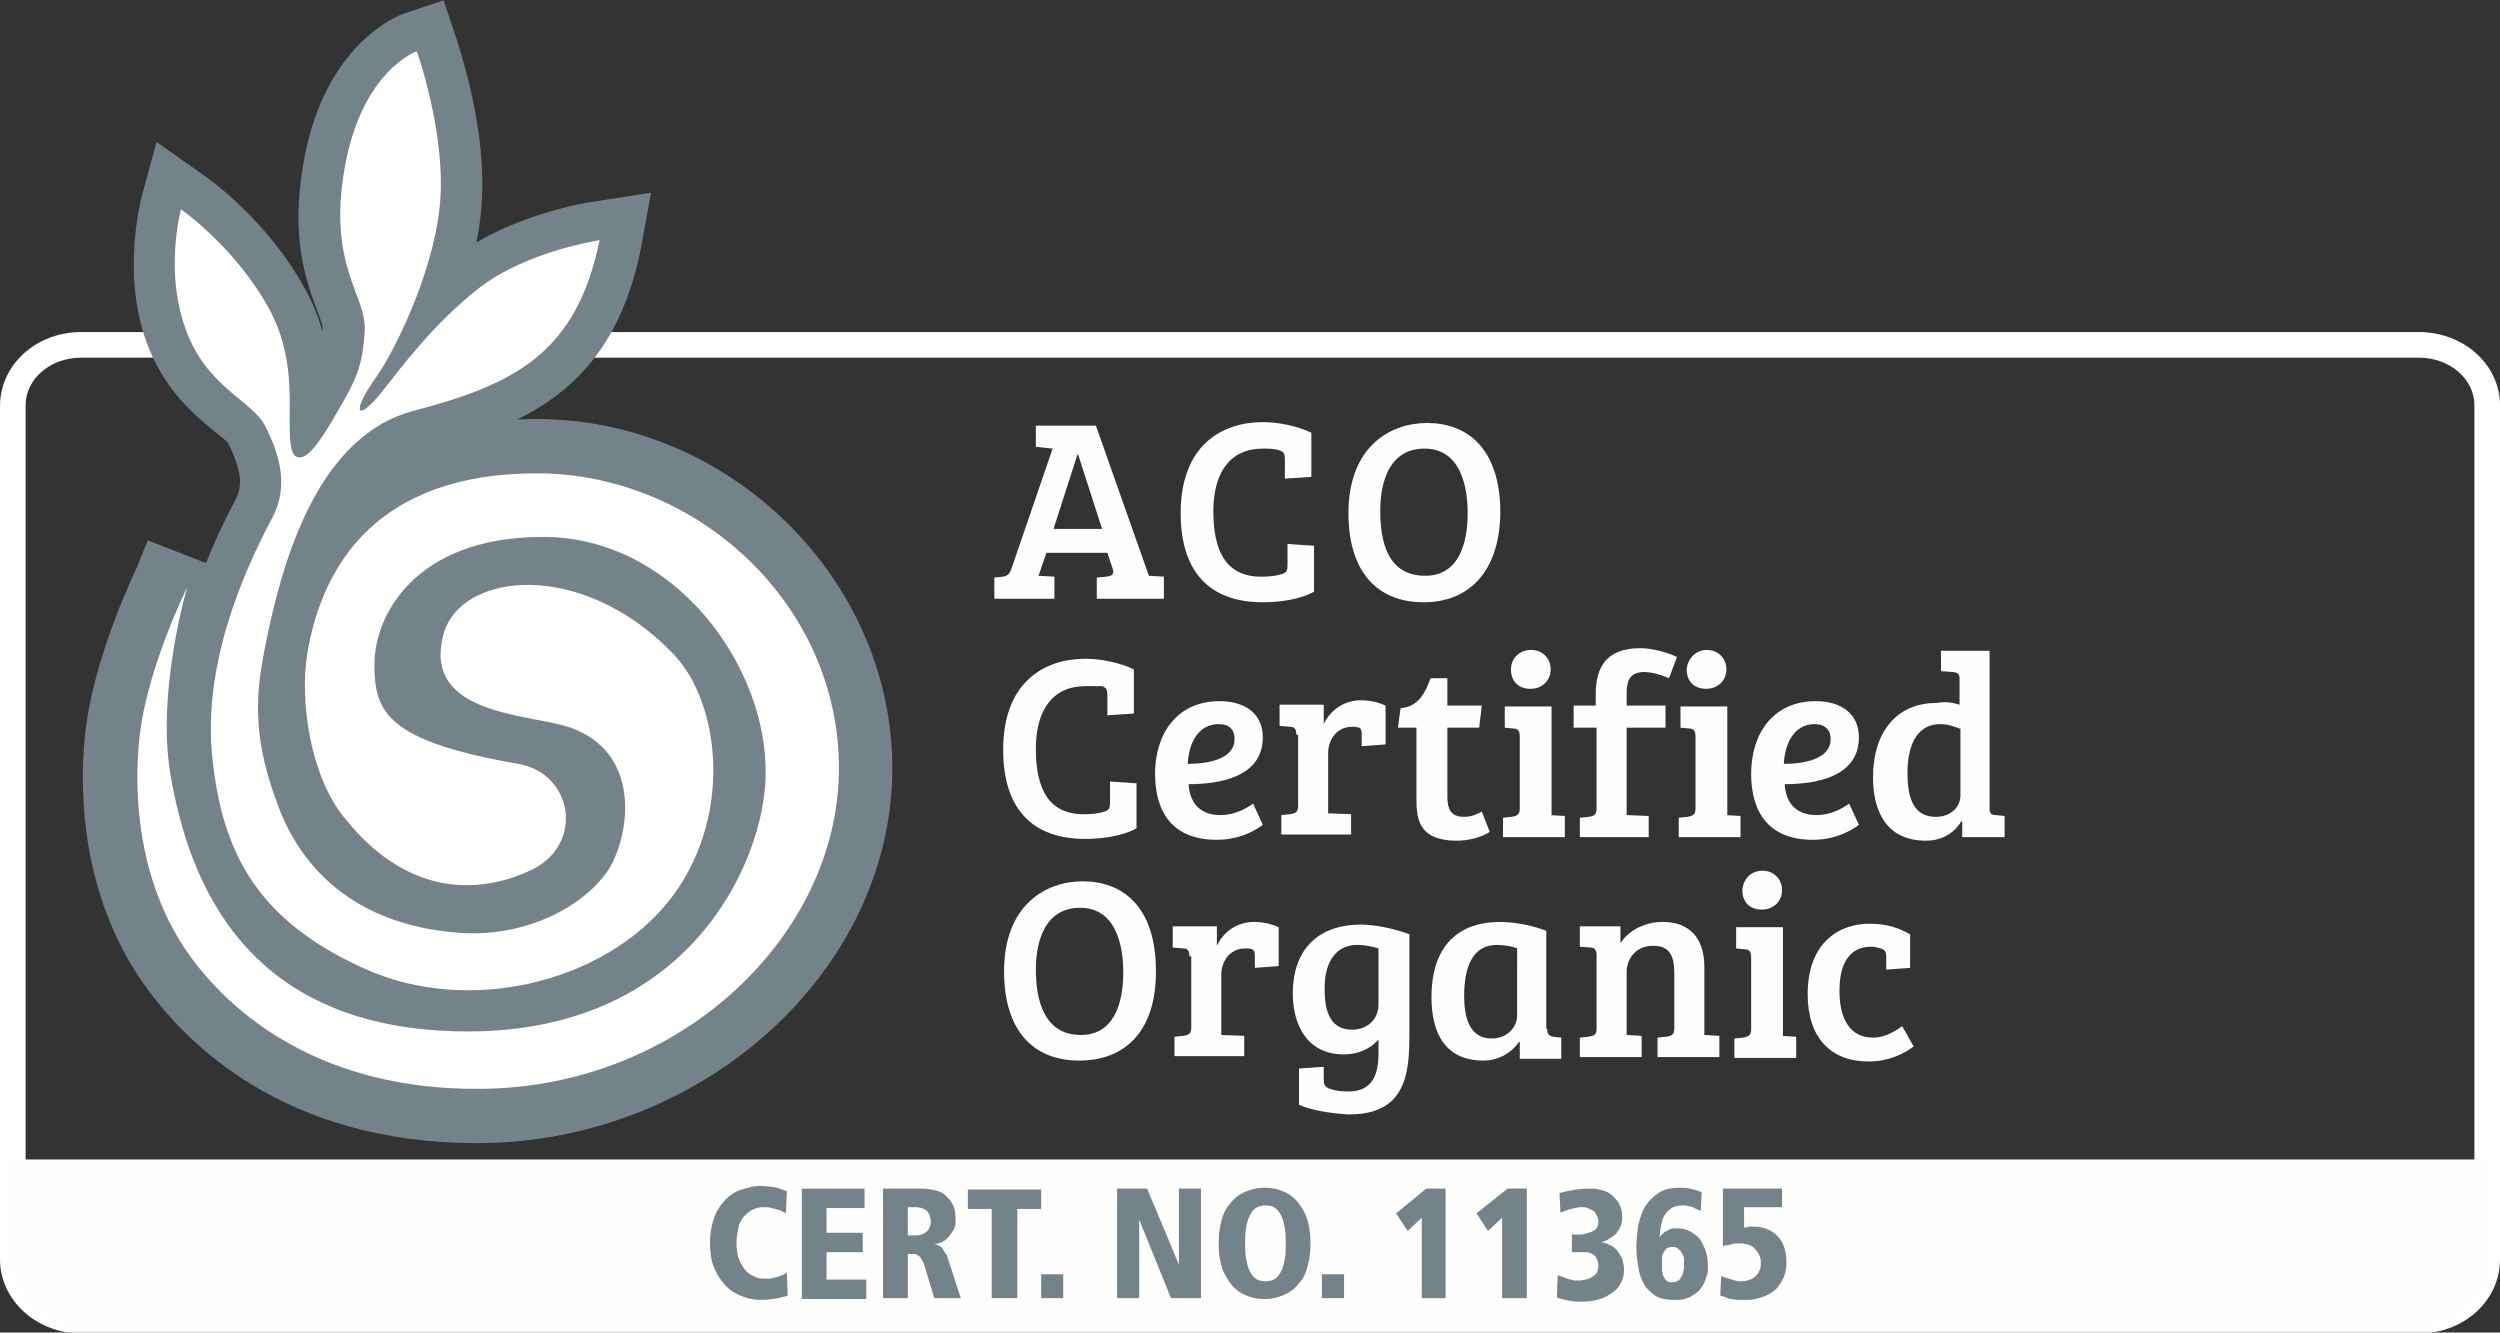 <?xml version="1.0" encoding="utf-8"?>
<!-- Generator: Adobe Illustrator 19.1.0, SVG Export Plug-In . SVG Version: 6.00 Build 0)  -->
<svg version="1.1" id="Layer_1" xmlns="http://www.w3.org/2000/svg" xmlns:xlink="http://www.w3.org/1999/xlink" x="0px" y="0px"
	 width="283.1px" height="150.9px" viewBox="0 0 283.1 150.9" style="enable-background:new 0 0 283.1 150.9;" xml:space="preserve"
	>
<rect x="0" y="0" width="283.1" height="150.9" fill="#333333" stroke="none"/>
<style type="text/css">
	.st0{fill:none;stroke:#FFFFFF;stroke-width:2.356;}
	.st1{fill:none;stroke:#FFFFFF;stroke-width:2.357;}
	.st2{fill:#FFFFFD;}
	.st3{fill:#FEFEFC;}
	.st4{fill:#74838A;}
	.st5{fill-rule:evenodd;clip-rule:evenodd;fill:#74838A;stroke:#74838A;stroke-width:2.948;}
	.st6{fill-rule:evenodd;clip-rule:evenodd;fill:#74838A;stroke:#74838A;stroke-width:5.895;}
	.st7{fill-rule:evenodd;clip-rule:evenodd;fill:#FFFFFD;}
</style>
<line class="st0" x1="38.1" y1="25.4" x2="50.6" y2="25.4"/>
<line class="st0" x1="38.1" y1="20.2" x2="50.6" y2="20.2"/>
<line class="st1" x1="38.1" y1="25" x2="50.6" y2="25"/>
<g>
	<path class="st2" d="M273.9,40.5c3.5,0,6.3,2.4,6.3,5.4v96.6c0,3-2.8,5.4-6.3,5.4H9.2c-3.5,0-6.3-2.4-6.3-5.4V45.9
		c0-3,2.8-5.4,6.3-5.4H273.9 M273.9,37.6H9.2c-5.1,0-9.2,3.7-9.2,8.4v96.6c0,4.6,4.1,8.4,9.2,8.4h264.7c5.1,0,9.2-3.7,9.2-8.4V45.9
		C283.1,41.3,279,37.6,273.9,37.6L273.9,37.6z"/>
</g>
<path class="st3" d="M282.4,131.3v10.9c0,4.6-4.1,8.4-9.2,8.4H10c-5.1,0-9.2-3.7-9.2-8.4v-10.9H282.4z"/>
<g>
	<path class="st4" d="M89,137.4c-0.1-0.1-0.2-0.1-0.4-0.2c-0.2-0.1-0.3-0.2-0.5-0.2c-0.2-0.1-0.4-0.1-0.7-0.2
		c-0.3-0.1-0.6-0.1-0.9-0.1c-0.5,0-0.9,0.1-1.3,0.3c-0.4,0.2-0.7,0.5-1,0.8c-0.3,0.4-0.5,0.8-0.6,1.3c-0.1,0.5-0.2,1.1-0.2,1.7
		c0,0.6,0.1,1.2,0.2,1.6c0.2,0.5,0.4,0.9,0.7,1.3c0.3,0.4,0.6,0.6,1,0.8c0.4,0.2,0.8,0.3,1.3,0.3c0.4,0,0.7,0,1-0.1
		c0.3-0.1,0.5-0.1,0.7-0.2c0.2-0.1,0.4-0.1,0.5-0.2c0.1-0.1,0.2-0.1,0.3-0.2l0.1,2.6c-0.2,0.1-0.6,0.2-1.1,0.3
		c-0.5,0.1-1.2,0.2-2,0.2c-0.8,0-1.6-0.2-2.3-0.5c-0.7-0.3-1.3-0.7-1.8-1.3c-0.5-0.6-0.9-1.2-1.2-2c-0.3-0.8-0.4-1.7-0.4-2.7
		c0-1.1,0.2-2.1,0.5-2.9c0.3-0.8,0.8-1.5,1.3-2c0.5-0.5,1.1-0.9,1.8-1.1c0.7-0.2,1.3-0.4,1.9-0.4c0.9,0,1.6,0.1,2.1,0.2
		c0.5,0.2,0.9,0.3,1.1,0.4L89,137.4z"/>
	<path class="st4" d="M90.8,134.6h7.1v2.2h-4.3v2.8h4.1v2.2h-4.1v3.1h4.5v2.2h-7.3V134.6z"/>
	<path class="st4" d="M100,134.6h4.5c0.5,0,1,0.1,1.4,0.2c0.5,0.1,0.9,0.3,1.2,0.6c0.3,0.3,0.6,0.6,0.8,1c0.2,0.4,0.3,0.9,0.3,1.5
		c0,0.1,0,0.3,0,0.6c0,0.3-0.1,0.6-0.3,0.9c-0.2,0.3-0.4,0.6-0.7,0.9c-0.3,0.3-0.8,0.5-1.4,0.6v0c0.2,0,0.4,0.1,0.6,0.2
		c0.2,0.1,0.3,0.2,0.4,0.4c0.1,0.2,0.2,0.4,0.4,0.6c0.1,0.3,0.2,0.6,0.3,0.9l1.3,4h-3l-1-3.3c-0.1-0.4-0.2-0.7-0.4-1
		c-0.1-0.2-0.2-0.4-0.4-0.5c-0.1-0.1-0.3-0.2-0.5-0.2c-0.2,0-0.4,0-0.7,0v5H100V134.6z M102.8,139.9h0.9c0.6,0,1-0.2,1.3-0.5
		c0.3-0.3,0.4-0.7,0.4-1.1c0-0.1,0-0.3-0.1-0.5c0-0.2-0.1-0.3-0.2-0.5c-0.1-0.2-0.3-0.3-0.5-0.4c-0.2-0.1-0.5-0.2-0.9-0.2h-0.9
		V139.9z"/>
	<path class="st4" d="M112.3,136.9h-2.7v-2.2h8.3v2.2h-2.7V147h-2.9V136.9z"/>
	<path class="st4" d="M117.9,144.3h2.5v2.7h-2.5V144.3z"/>
	<path class="st4" d="M126.5,134.6h3.4l3.6,8.6h0v-8.6h2.5V147h-3.4l-3.6-8.9h0v8.9h-2.5V134.6z"/>
	<path class="st4" d="M138,140.8c0-0.9,0.1-1.8,0.3-2.5c0.2-0.8,0.5-1.5,1-2c0.4-0.6,1-1,1.6-1.3c0.7-0.3,1.4-0.5,2.3-0.5
		c0.9,0,1.7,0.2,2.3,0.5c0.7,0.3,1.2,0.8,1.6,1.3c0.4,0.6,0.8,1.2,1,2c0.2,0.8,0.3,1.6,0.3,2.5c0,0.9-0.1,1.8-0.3,2.5
		c-0.2,0.8-0.5,1.5-1,2c-0.4,0.6-1,1-1.6,1.3c-0.7,0.3-1.4,0.5-2.3,0.5c-0.9,0-1.7-0.2-2.3-0.5c-0.7-0.3-1.2-0.8-1.6-1.3
		c-0.4-0.6-0.8-1.2-1-2C138.1,142.6,138,141.7,138,140.8z M141,140.8c0,0.6,0,1.1,0.1,1.7c0.1,0.5,0.2,1,0.4,1.4
		c0.2,0.4,0.4,0.7,0.7,0.9c0.3,0.2,0.6,0.3,1.1,0.3c0.4,0,0.8-0.1,1.1-0.3c0.3-0.2,0.5-0.5,0.7-0.9c0.2-0.4,0.3-0.8,0.4-1.4
		c0.1-0.5,0.1-1.1,0.1-1.7c0-0.6,0-1.1-0.1-1.7c-0.1-0.5-0.2-1-0.4-1.4c-0.2-0.4-0.4-0.7-0.7-0.9c-0.3-0.2-0.6-0.3-1.1-0.3
		c-0.4,0-0.8,0.1-1.1,0.3c-0.3,0.2-0.5,0.5-0.7,0.9c-0.2,0.4-0.3,0.8-0.4,1.4C141,139.7,141,140.2,141,140.8z"/>
	<path class="st4" d="M149.7,144.3h2.5v2.7h-2.5V144.3z"/>
	<path class="st4" d="M161.5,134.6h2.2V147H161v-9.1l-1.6,1.5l-1.3-2L161.5,134.6z"/>
	<path class="st4" d="M170.7,134.6h2.2V147h-2.8v-9.1l-1.6,1.5l-1.3-2L170.7,134.6z"/>
	<path class="st4" d="M176.4,144.4c0.3,0.1,0.6,0.2,0.8,0.3c0.2,0.1,0.4,0.1,0.6,0.2c0.2,0,0.3,0.1,0.5,0.1c0.1,0,0.3,0,0.5,0
		c0.4,0,0.8-0.1,1.1-0.2c0.3-0.1,0.5-0.3,0.7-0.4c0.2-0.2,0.3-0.4,0.3-0.5c0.1-0.2,0.1-0.4,0.1-0.5c0-0.4-0.1-0.7-0.2-0.9
		c-0.1-0.2-0.3-0.4-0.5-0.5c-0.2-0.1-0.5-0.2-0.7-0.2c-0.3,0-0.5,0-0.8,0h-0.8v-2c0.3,0,0.6,0,0.9,0c0.4,0,0.7-0.1,1-0.2
		c0.3-0.1,0.6-0.2,0.8-0.4c0.2-0.2,0.3-0.5,0.3-0.9c0-0.3-0.1-0.5-0.2-0.7c-0.1-0.2-0.2-0.4-0.4-0.5s-0.4-0.2-0.6-0.3
		c-0.2-0.1-0.5-0.1-0.7-0.1c-0.4,0-0.8,0.1-1.2,0.2c-0.4,0.1-0.8,0.3-1.2,0.4l-0.1-2.2c0.7-0.2,1.3-0.3,1.9-0.4
		c0.6-0.1,1.2-0.1,1.8-0.1c0.4,0,0.8,0.1,1.2,0.2c0.4,0.1,0.8,0.3,1.1,0.6c0.3,0.3,0.6,0.6,0.8,1c0.2,0.4,0.3,0.9,0.3,1.5
		c0,0.4-0.1,0.7-0.2,1c-0.1,0.3-0.3,0.5-0.5,0.8c-0.2,0.2-0.5,0.4-0.8,0.6c-0.3,0.2-0.6,0.3-0.9,0.4v0c0.3,0,0.7,0.1,1,0.3
		c0.3,0.1,0.6,0.3,0.8,0.6c0.2,0.2,0.4,0.6,0.6,0.9c0.1,0.4,0.2,0.8,0.2,1.3c0,0.5-0.1,1-0.3,1.4c-0.2,0.4-0.5,0.8-0.9,1.1
		c-0.4,0.3-0.9,0.6-1.5,0.8c-0.6,0.2-1.3,0.3-2.1,0.3c-0.1,0-0.3,0-0.6,0c-0.3,0-0.5-0.1-0.8-0.1c-0.3-0.1-0.5-0.1-0.8-0.2
		c-0.3-0.1-0.5-0.1-0.6-0.2L176.4,144.4z"/>
	<path class="st4" d="M192.6,137.1c-0.3-0.1-0.6-0.2-0.9-0.4c-0.4-0.1-0.7-0.2-1.1-0.2c-0.5,0-1,0.1-1.3,0.3
		c-0.3,0.2-0.6,0.5-0.8,0.8c-0.2,0.3-0.3,0.7-0.4,1.2c-0.1,0.4-0.1,0.9-0.2,1.3h0c0.2-0.2,0.4-0.4,0.6-0.6c0.2-0.1,0.4-0.2,0.6-0.3
		c0.2-0.1,0.4-0.1,0.5-0.1c0.2,0,0.3,0,0.4,0c0.4,0,0.9,0.1,1.3,0.3c0.4,0.2,0.8,0.5,1.1,0.8c0.3,0.4,0.5,0.8,0.7,1.3
		c0.2,0.5,0.3,1.1,0.3,1.8c0,0.1,0,0.3,0,0.6c0,0.2-0.1,0.5-0.2,0.8c-0.1,0.3-0.2,0.6-0.4,0.9c-0.2,0.3-0.4,0.6-0.7,0.8
		c-0.3,0.2-0.6,0.5-1.1,0.6c-0.4,0.2-0.9,0.2-1.5,0.2c-0.9,0-1.6-0.2-2.1-0.5c-0.5-0.4-1-0.8-1.3-1.4c-0.3-0.6-0.5-1.2-0.6-1.9
		c-0.1-0.7-0.2-1.4-0.2-2.1c0-0.9,0.1-1.7,0.2-2.5c0.2-0.8,0.4-1.5,0.8-2.2c0.4-0.6,0.9-1.1,1.5-1.5c0.6-0.4,1.4-0.6,2.3-0.6
		c0.5,0,0.9,0,1.3,0.1c0.4,0.1,0.8,0.2,1.3,0.4L192.6,137.1z M189.4,141.2c-0.3,0-0.6,0.1-0.7,0.2c-0.2,0.2-0.3,0.4-0.4,0.6
		c-0.1,0.2-0.1,0.5-0.1,0.7c0,0.2,0,0.5,0,0.6c0,0.1,0,0.2,0,0.5c0,0.2,0.1,0.4,0.1,0.6c0.1,0.2,0.2,0.4,0.4,0.6
		c0.2,0.2,0.4,0.2,0.7,0.2c0.3,0,0.5-0.1,0.7-0.2c0.2-0.2,0.3-0.4,0.4-0.6c0.1-0.2,0.1-0.5,0.2-0.7c0-0.2,0-0.4,0-0.6
		c0-0.1,0-0.3,0-0.5c0-0.2-0.1-0.4-0.2-0.6c-0.1-0.2-0.2-0.4-0.4-0.5C189.9,141.2,189.6,141.2,189.4,141.2z"/>
	<path class="st4" d="M195,134.6h6.8v2.1h-4.3v2.3c0.2,0,0.4,0,0.5-0.1c0.2,0,0.4,0,0.5,0c1.2,0,2.2,0.4,2.8,1.1
		c0.7,0.7,1,1.7,1,3.1c0,0.5-0.1,1-0.3,1.5c-0.2,0.5-0.5,0.9-0.8,1.3c-0.4,0.4-0.9,0.7-1.4,0.9c-0.6,0.2-1.2,0.4-2,0.4
		c-0.4,0-0.7,0-1,0c-0.3,0-0.5-0.1-0.8-0.1c-0.2,0-0.4-0.1-0.6-0.2c-0.2-0.1-0.4-0.1-0.6-0.2l0.1-2.2c0.5,0.2,0.9,0.3,1.2,0.4
		c0.3,0.1,0.7,0.2,1.1,0.2c0.4,0,0.7-0.1,1-0.2c0.3-0.1,0.5-0.3,0.7-0.5c0.2-0.2,0.3-0.4,0.4-0.7c0.1-0.2,0.1-0.5,0.1-0.7
		c0-0.4-0.1-0.8-0.3-1.1c-0.2-0.3-0.4-0.5-0.6-0.7c-0.3-0.2-0.5-0.3-0.8-0.3c-0.3-0.1-0.5-0.1-0.7-0.1c-0.3,0-0.6,0-0.9,0.1
		c-0.3,0.1-0.7,0.1-1,0.2V134.6z"/>
</g>
<path class="st3" d="M119.2,50.8l-1.9-0.2v-2.4h6.8l6,17h0l1.7,0.1v2.5h-7.6v-2.4l1.1-0.1c0.6-0.1,0.9-0.2,0.7-0.9l-0.6-1.8h-6.9
	l-0.9,2.6l1.8,0.1v2.5h-6.8v-2.4l1-0.1c0.5-0.1,0.7-0.3,0.9-0.8L119.2,50.8z M119.3,59.9h5.5l-2.7-8.4H122L119.3,59.9z"/>
<path class="st3" d="M122.9,77.7c-3.7,0-5.6,2.7-5.6,7.1c0,4.6,1.5,7.5,5.6,7.4c0.8,0,1.6-0.1,2.2-0.3c0.5-0.2,0.6-0.4,0.6-1v-2.4
	l3,0.2v5.1c-1.6,0.9-4,1.2-5.8,1.2c-6,0-9.3-3.4-9.3-10.1c0-7.7,4.7-10.3,9.3-10.3c1.7,0,3.8,0.4,5.5,1.2v5l-3,0.2v-2.3
	c0-0.6-0.1-0.8-0.6-1C124.3,77.7,123.5,77.7,122.9,77.7z"/>
<path class="st3" d="M143,83.5c0,4.5-4.9,5.3-8.4,5.3c0.1,1.9,1.1,3.5,3.6,3.5c1.7,0,3-0.8,3.7-1.3l1.1,2.4
	c-0.5,0.4-2.4,1.7-5.2,1.7c-5,0-7-3.1-7-7.5c0-4.4,2.4-8.2,7.3-8.2C141.1,79.4,143,80.9,143,83.5z M138,82c-2.4,0-3.4,2.3-3.5,4.5
	c2.2,0,5.3-0.5,5.3-2.8C139.8,82.5,139.1,82,138,82z"/>
<path class="st3" d="M146.8,83.2c0-0.6-0.2-0.9-0.7-0.9l-1.2-0.1v-2.4h5v2.2c0.7-1.5,2.2-2.7,4.2-2.7c1,0,1.9,0.2,2.8,0.6v4.4
	l-2.7,0.2v-1.4c0-0.4-0.1-0.6-0.3-0.7c-0.3-0.1-0.5-0.1-0.8-0.1c-1.6,0-2.7,1.3-2.7,3v6.8l2.6,0.1v2.3h-7.9v-2.2l1-0.1
	c0.6-0.1,0.9-0.2,0.9-1V83.2z"/>
<path class="st3" d="M163.9,76.8v3.1h3.9l-0.3,2.5h-3.6v7.8c0,1.8,0.7,2.3,1.9,2.3c0.8,0,1.5-0.3,2-0.6l0.9,2.3
	c-0.9,0.6-2.4,1-3.7,1c-4.6,0-4.6-2.8-4.6-4.9v-7.9h-2.1l0.3-2.2c2.1-0.2,2.8-1.8,3.4-3.4H163.9z"/>
<path class="st3" d="M175.5,92.3l1.7,0.1v2.4h-7v-2.2l1-0.1c0.5-0.1,0.9-0.2,0.9-0.9v-8.2c0-0.6-0.2-0.9-0.7-0.9l-1-0.1v-2.4h5.3
	V92.3z M173.4,73.6c1.3,0,2.2,1,2.2,2.2c0,1.2-0.9,2.2-2.3,2.2c-1.4,0-2.2-0.9-2.2-2.2C171.1,74.6,172,73.6,173.4,73.6z"/>
<path class="st3" d="M180.7,82.4h-2.5v-2.5h2.5v-1.1c0-2.4,0.5-5.4,5.1-5.4c1.3,0,3.1,0.5,4.1,1l-0.9,2.4c-0.9-0.4-2-0.7-2.8-0.7
	c-1.5,0-2,0.8-2,2.4v1.4h4.4v2.5h-4.4v9.9l2.5,0.1v2.4h-7.8v-2.2l1-0.1c0.6-0.1,0.9-0.2,0.9-1V82.4z"/>
<path class="st3" d="M195.4,92.3l1.7,0.1v2.4h-7v-2.2l1-0.1c0.5-0.1,0.9-0.2,0.9-0.9v-8.2c0-0.6-0.2-0.9-0.7-0.9l-1-0.1v-2.4h5.3
	V92.3z M193.3,73.6c1.3,0,2.2,1,2.2,2.2c0,1.2-0.9,2.2-2.3,2.2c-1.4,0-2.2-0.9-2.2-2.2C191.1,74.6,192,73.6,193.3,73.6z"/>
<path class="st3" d="M210.5,83.5c0,4.5-4.9,5.3-8.4,5.3c0.1,1.9,1.1,3.5,3.6,3.5c1.7,0,3-0.8,3.7-1.3l1.1,2.4
	c-0.5,0.4-2.4,1.7-5.2,1.7c-5,0-7-3.1-7-7.5c0-4.4,2.4-8.2,7.3-8.2C208.6,79.4,210.5,80.9,210.5,83.5z M205.5,82
	c-2.4,0-3.4,2.3-3.5,4.5c2.2,0,5.3-0.5,5.3-2.8C207.3,82.5,206.5,82,205.5,82z"/>
<path class="st3" d="M221.9,79.8v-3c0-0.5-0.3-0.7-0.8-0.7l-1.3-0.1v-2.3h5.5v17.9c0,0.5,0.2,0.7,0.7,0.7l1,0.1v2.4h-4.8V93l-0.1,0
	c-0.9,1.5-2.4,2.2-4,2.2c-4.6,0-6-3.5-6-7.2c0-5,2.6-8.4,7.2-8.4C220.5,79.4,221.2,79.6,221.9,79.8z M221.9,82.5
	c-0.5-0.2-1.3-0.5-2.2-0.5c-2.8,0-3.7,2.7-3.7,5.5c0,2.7,0.6,5,3.2,5c1.7,0,2.8-1.1,2.8-2.4V82.5z"/>
<path class="st3" d="M122.2,120.1c-5.2,0-8.5-3.4-8.5-10.1c0-7.5,4.7-10.2,8.9-10.2c4.4,0,8.3,2.7,8.3,10.2
	C130.9,116.8,127.4,120.1,122.2,120.1z M122.4,117.2c3.7,0,4.8-3.5,4.8-7.1c0-3-0.8-7.3-4.9-7.3c-3.8,0-5,3.5-5,7
	C117.3,113.2,118.2,117.2,122.4,117.2z"/>
<path class="st3" d="M134.7,108.3c0-0.6-0.2-0.9-0.7-0.9l-1.2-0.1v-2.4h5v2.2c0.7-1.5,2.2-2.7,4.2-2.7c1,0,1.9,0.2,2.8,0.6v4.4
	l-2.7,0.2v-1.4c0-0.4-0.1-0.6-0.3-0.7c-0.3-0.1-0.5-0.1-0.8-0.1c-1.6,0-2.7,1.3-2.7,3v6.8l2.6,0.1v2.3h-7.9v-2.2l1-0.1
	c0.6-0.1,0.9-0.2,0.9-1V108.3z"/>
<path class="st3" d="M147.1,125.1V121l2.8-0.2v1.4c0,0.6,0.1,0.9,0.7,1.1c0.6,0.2,1.2,0.3,2.1,0.3c2.7,0,3.4-1.9,3.4-4.3v-1.6
	c-1,1.2-2.5,1.7-3.9,1.7c-4.3,0-5.8-3.5-5.8-6.9c0-5.3,3.2-7.8,7.7-7.8c1.4,0,3.7,0.4,5.5,1.1v10.9c0,1,0,2.2-0.1,3.2
	c-0.4,4.3-2.4,6.3-6.8,6.3C150.8,126.1,148.3,125.7,147.1,125.1z M156.1,107.4c-0.7-0.2-1.5-0.4-2.4-0.4c-2.4,0-3.7,1.9-3.7,4.9
	c0,2,0.3,4.7,3.1,4.7c1.7,0,3-1.1,3-2.9V107.4z"/>
<path class="st3" d="M175.2,116.5c0,0.6,0.2,0.8,0.7,0.9l0.9,0.1v2.4h-4.7V118l-0.1,0c-0.9,1.3-2.4,2.1-4,2.1
	c-4.2,0-5.9-2.9-5.9-7.2c0-5.2,2.5-8.5,7.8-8.5c1,0,3.1,0.2,5.2,1V116.5z M171.8,107.4c-0.4-0.2-1.4-0.4-2.3-0.4
	c-2.8,0-3.7,2.6-3.7,5.8c0,2.4,0.6,4.8,3.1,4.8c1.8,0,2.9-1.3,2.9-2.6V107.4z"/>
<path class="st3" d="M178.5,104.9h5v1.9c1-1.5,2.8-2.4,4.8-2.4c2.9,0,4.7,1.7,4.7,5.1v7.7l1.7,0.1v2.4h-7v-2.2l1-0.1
	c0.6-0.1,0.9-0.2,0.9-1v-6.1c0-1.9-0.4-3.2-2.4-3.2c-1.9,0-3,1.4-3,3v7.1l1.7,0.1v2.4h-7v-2.2l1-0.1c0.6-0.1,0.9-0.2,0.9-1v-8.2
	c0-0.6-0.2-0.9-0.7-0.9l-1.2-0.1V104.9z"/>
<path class="st3" d="M201.7,117.3l1.7,0.1v2.4h-7v-2.2l1-0.1c0.5-0.1,0.9-0.2,0.9-0.9v-8.2c0-0.6-0.2-0.9-0.7-0.9l-1-0.1v-2.4h5.3
	V117.3z M199.6,98.6c1.3,0,2.2,1,2.2,2.2c0,1.2-0.9,2.2-2.3,2.2c-1.4,0-2.2-0.9-2.2-2.2C197.4,99.6,198.2,98.6,199.6,98.6z"/>
<path class="st3" d="M215.4,116.2l1.3,2.3c-1.2,0.9-2.9,1.7-5.1,1.7c-4.3,0-6.9-2.7-6.9-7.6c0-6,3.7-8,7-8c1.8,0,3.2,0.4,4.6,1.2
	v3.8l-2.7,0.2v-1.4c0-0.6-0.1-0.8-0.6-1c-0.4-0.1-0.7-0.2-1.1-0.2c-2.4,0-3.6,1.8-3.6,5c0,3.2,1.2,5.3,3.8,5.3
	C213.1,117.5,214.2,117.1,215.4,116.2z"/>
<g>
	<path class="st5" d="M53.1,115.4c-4.7,0-9.1-0.9-13.1-2.7c-11.8-5.4-17.5-13.1-19-26c-1-8.7,1.3-18.7,7-29.5
		c1.1-2.1,0.8-4.3-0.8-7.6c-0.2-0.5-1.1-1.2-2-1.9c-2.3-1.9-5.4-4.5-7.2-9.4c-2.7-7.4-0.6-15.1-0.6-15.4l1.2-4.4l3.7,2.6
		c0.3,0.2,7,4.9,11.1,12.6c2,3.7,2.5,7.5,2.5,10.4c1.5-2.6,1.8-3.6,2.1-6.7c0.1-0.7-0.3-1.7-0.8-3c-1.1-3-2.8-7.6-1.4-15.6
		C38,5.8,46,3,46.3,2.9l3-1l1,3c0.1,0.4,3.6,10.3,2.7,18.9c-0.2,2.4-0.8,4.8-1.4,7.1c0.3-0.2,0.6-0.5,0.9-0.7
		c5.9-4.5,14.6-5.9,14.9-5.9l4.5-0.7L71.1,28C68,43.1,58.7,46.8,47.8,49.7c-6.6,1.8-11.3,9.3-14.2,22.5c-1.2,5.6-2.1,10,0.8,17.9
		c2.7,7.5,8.6,11.7,17.5,12.5c0.6,0.1,1.1,0.1,1.7,0.1c7,0,11.9-3.8,13.1-6.4c0.9-2,1.4-5.3,0.4-7.7c-0.6-1.5-1.8-2.5-3.5-3.1
		c-0.7-0.3-2-0.5-3.3-0.8c-4.3-0.8-9.7-1.9-12.3-5.9c-1.4-2.1-1.7-4.7-0.9-7.6c1.3-4.9,6.2-8.1,12.6-8.1c6.6,0,13.4,3.2,18.7,8.7
		c6.6,6.9,8.1,21.9-0.5,32.5C72.5,111.1,62.9,115.4,53.1,115.4z"/>
	<path class="st6" d="M54,126.5c-20.6,0-31-10.6-35.4-16.9c-6.4-9.2-6.6-19.9-6.1-25.4c0.7-8.7,5.7-18.7,5.9-19.2l5.9,2.3
		c0,0.1-3.2,11.2-1.8,19.8c3,17.8,13,26.5,30.6,26.5c24.6,0,30.4-19.1,30.5-25.8c0.1-6-2.7-12.6-7.4-17.4c-4.1-4.2-9.3-6.5-14.7-6.5
		c-12.6,0-16,7.4-16,11.2c0,3.5,0,5.8,13.7,8.2c4.2,0.8,7.3,3.9,7.9,8.1c0.6,4.1-1.6,8-5.6,10c-1.9,0.9-5,2.1-8.7,2.1
		c-4.2,0-10.5-1.5-16.3-8.8c-4.5-5.6-5.9-15.1-4.8-21.2c1.4-8.6,7.1-23.1,29.1-23.1C81,50.4,98.1,67.2,98.1,87
		c0,21.2-20,39.3-43.7,39.5H54z"/>
	<path class="st7" d="M20.5,23.7c0,0-1.9,6.9,0.5,13.5c2.3,6.6,7.6,8.2,9,11c1.6,3.1,2.8,6.8,0.8,10.5c-3.4,6.4-8,17-6.7,27.6
		c1.2,10.7,5.4,18.1,17.2,23.4c11.7,5.3,26.9,1.6,34.3-7.5c7.4-9.1,6.2-22.4,0.6-28.2c-10.3-10.7-24.1-9.3-26-2.1
		c-2.4,9.2,9.9,8.9,14.4,10.5c7.6,2.7,6.8,10.9,4.9,15c-1.9,4.2-9,9-17.9,8.2c-11.6-1-17.6-7.4-20.2-14.6c-3.3-8.8-2.2-13.8-1-19.6
		c2-9.3,6.1-22.2,16.5-24.9c11.5-3,18.4-6.6,21-19.3c0,0-8.1,1.2-13.5,5.3c-5.3,4.1-9.1,9.3-10.7,11.3c-3.3,4.3-4.1,3.1-1.1-1.1
		c1.8-2.5,6.4-11.4,7.2-19.4c0.8-8-2.6-17.5-2.6-17.5S40.9,8,39,19.2c-1.9,11.1,2.6,14.3,2.3,18.4c-0.3,4.1-1,5.4-2.9,8.7
		c-1.9,3.3-3.3,5.5-4.5,5.5c-1.1,0-1.1-2-1.1-4.5c0-2.5,0.3-7.4-2.2-12.1C26.8,28.1,20.5,23.7,20.5,23.7L20.5,23.7L20.5,23.7z"/>
	<path class="st7" d="M21.2,66.5c0,0-3.5,11.8-1.9,21.2c2.1,12.3,8.6,29.1,33.7,29.1c25.1,0,33.5-19.2,33.7-28.9
		C87,75.4,76.3,60.8,61.5,60.8c-14.7,0-19.1,9.1-19.1,14.4c0,5.3,1.2,8.7,16.3,11.3c6.2,1.1,7.5,9.1,1.5,12
		c-4.8,2.3-13.4,3.9-21.2-5.9C35.2,88,33.9,79.5,34.8,74c1.7-10.2,8.1-20.4,26-20.4C78.7,53.6,95,68.2,95,87
		c0,18.8-17.8,36.1-40.5,36.3c-17.9,0.2-28.3-8.3-33.3-15.5c-5-7.2-6.1-16.2-5.5-23.3C16.3,76.3,21.2,66.5,21.2,66.5L21.2,66.5
		L21.2,66.5z"/>
</g>
<path class="st3" d="M143,50.8c-3.7,0-5.6,2.7-5.6,7.1c0,4.6,1.5,7.5,5.6,7.4c0.8,0,1.6-0.1,2.2-0.3c0.5-0.2,0.6-0.4,0.6-1v-2.4
	l3,0.2V67c-1.6,0.9-3.9,1.2-5.8,1.2c-6,0-9.3-3.4-9.3-10.1c0-7.7,4.7-10.3,9.3-10.3c1.7,0,3.8,0.4,5.5,1.2v5l-3,0.2V52
	c0-0.6-0.1-0.8-0.6-1C144.4,50.8,143.6,50.8,143,50.8z"/>
<path class="st3" d="M161.2,68.2c-5.2,0-8.5-3.4-8.5-10.1c0-7.5,4.7-10.2,8.9-10.2c4.4,0,8.3,2.7,8.3,10.2
	C169.8,64.8,166.3,68.2,161.2,68.2z M161.4,65.2c3.7,0,4.8-3.5,4.8-7.1c0-3-0.8-7.3-4.9-7.3c-3.8,0-5,3.5-5,7
	C156.3,61.3,157.1,65.2,161.4,65.2z"/>
</svg>
